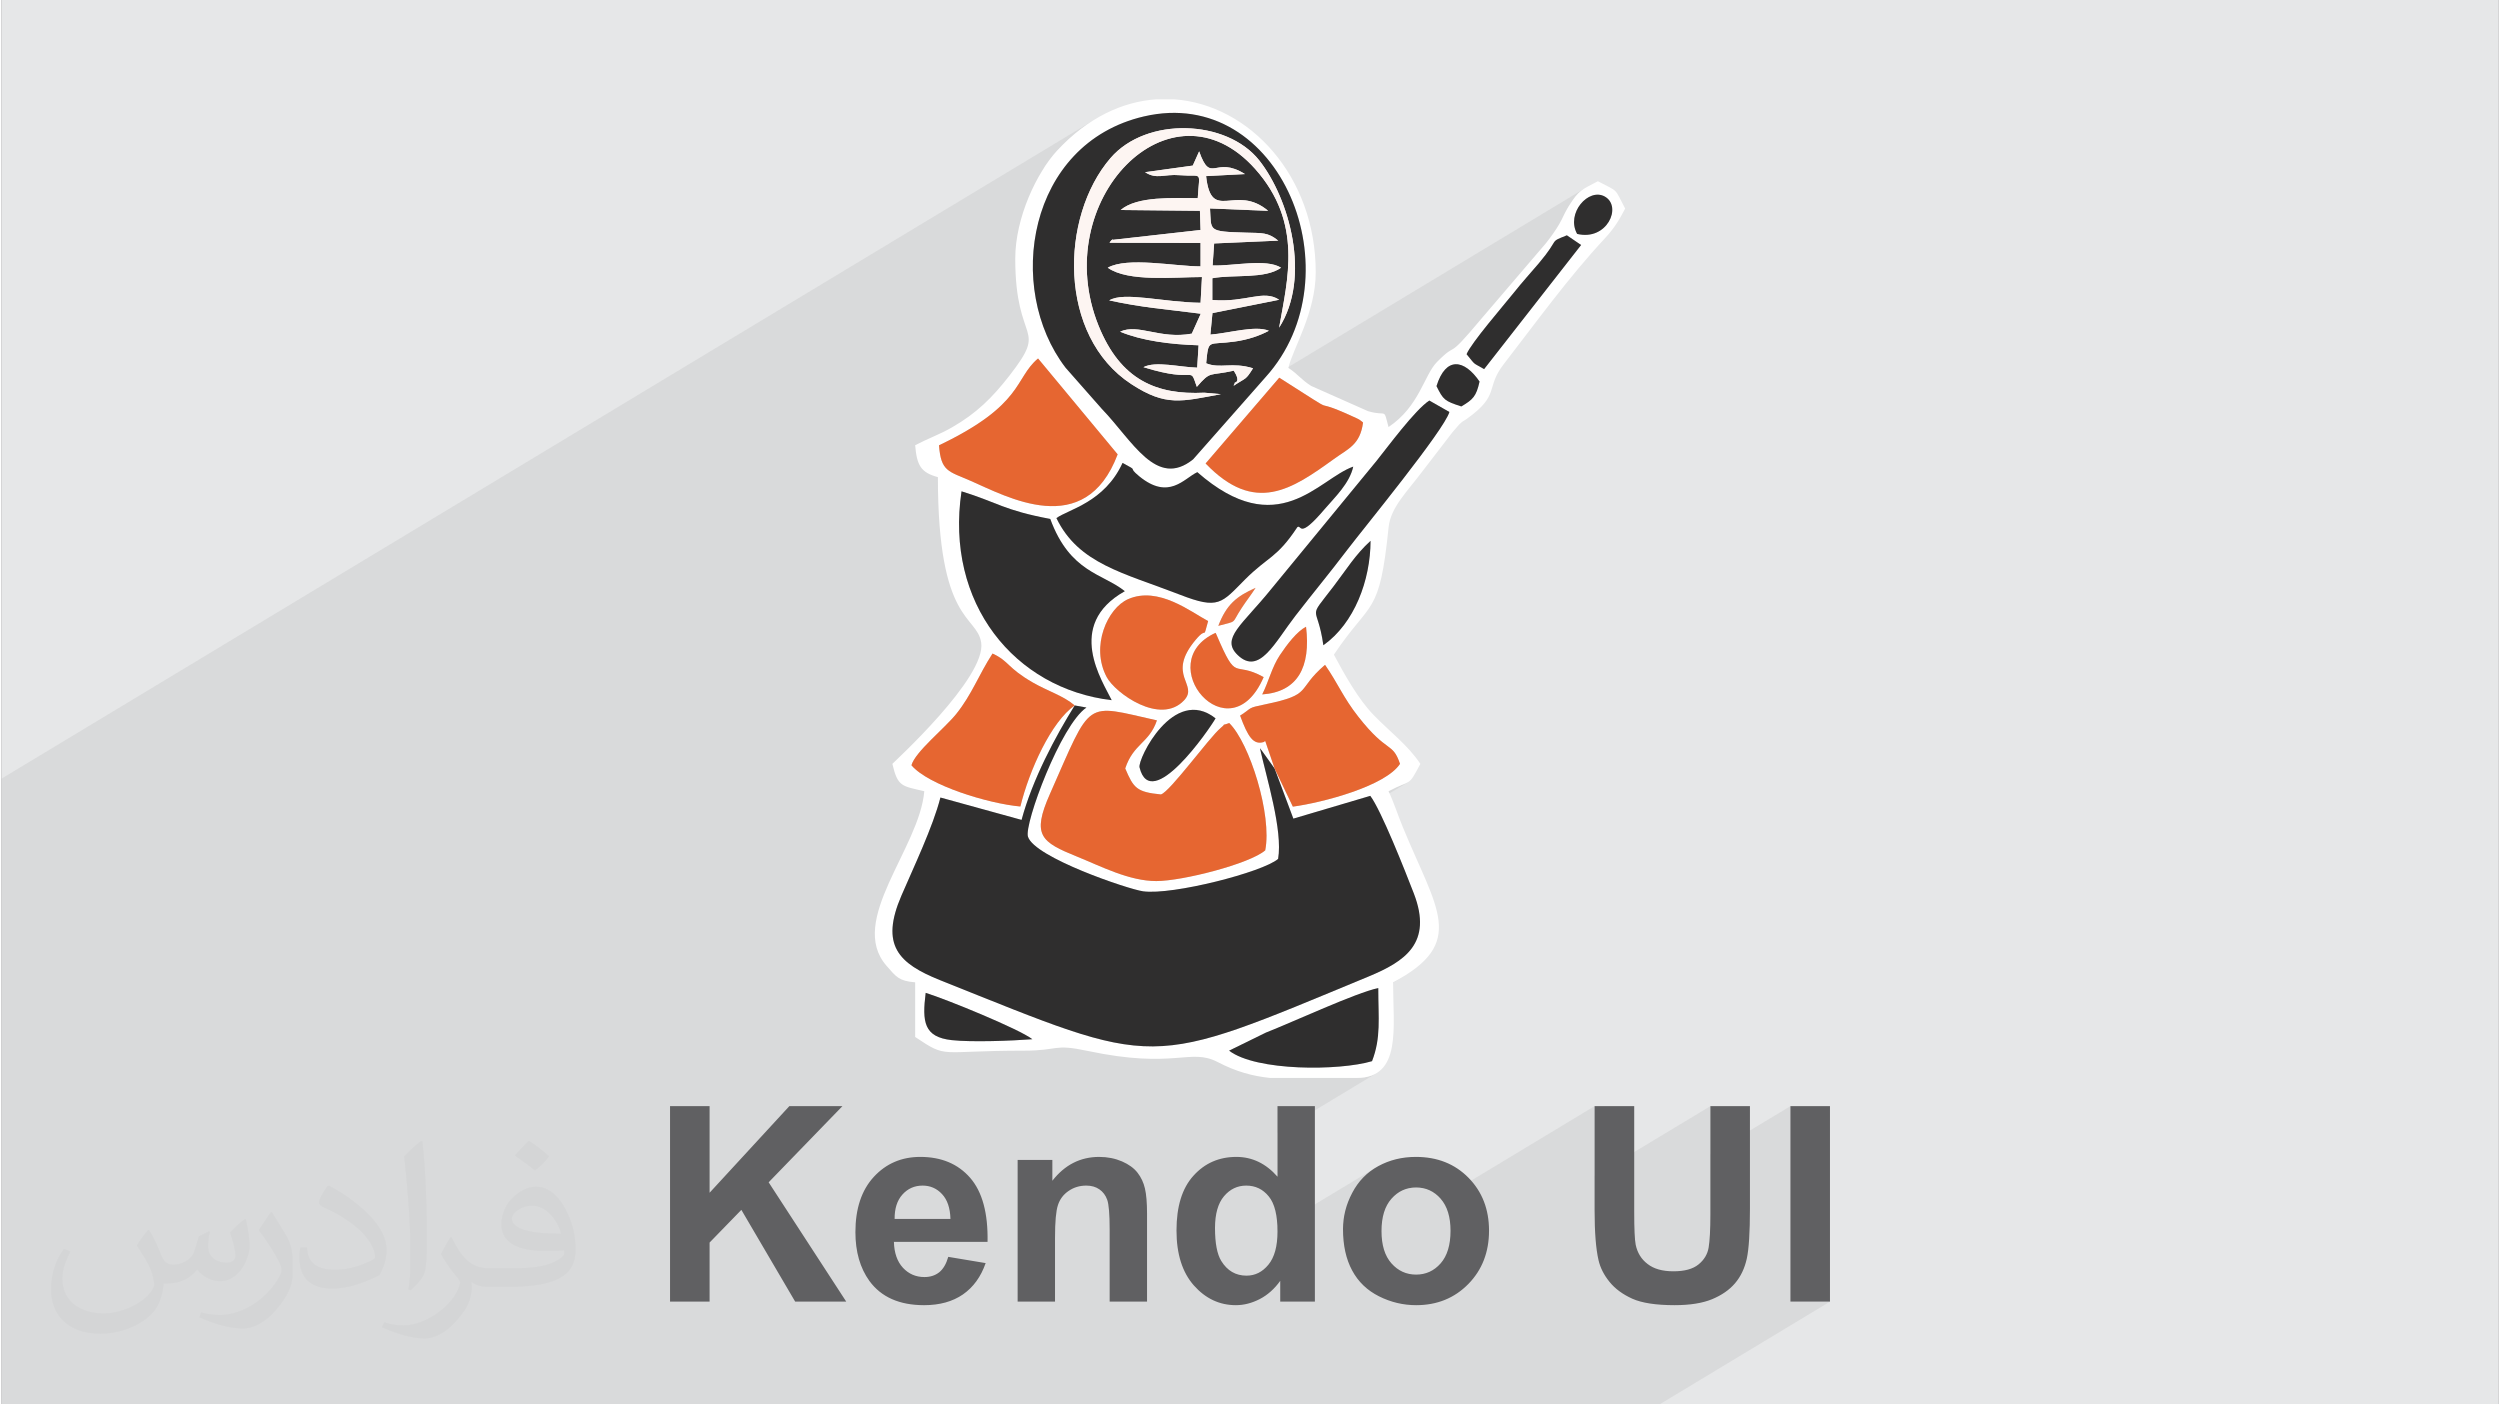 <?xml version="1.0" encoding="UTF-8"?>
<!DOCTYPE svg PUBLIC "-//W3C//DTD SVG 1.0//EN" "http://www.w3.org/TR/2001/REC-SVG-20010904/DTD/svg10.dtd">
<!-- Creator: CorelDRAW 2017 -->
<svg xmlns="http://www.w3.org/2000/svg" xml:space="preserve" width="356px" height="200px" version="1.0" shape-rendering="geometricPrecision" text-rendering="geometricPrecision" image-rendering="optimizeQuality" fill-rule="evenodd" clip-rule="evenodd"
viewBox="0 0 35600 20025"
 xmlns:xlink="http://www.w3.org/1999/xlink">
 <rect x="0" y="0" width="35600" height="20025" fill="#808080" stroke="none"/>
 <g id="Layer_x0020_1">
  <g id="_2449311810992">
   <path fill="#E6E7E8" d="M0 0l35600 0 0 20025 -35600 0 0 -20025z"/>
   <path fill="#373435" fill-opacity="0.031" d="M2102 17538c67,103 111,202 155,311 31,64 48,183 198,183 44,0 107,-14 163,-45 63,-33 111,-82 135,-159l61 -201 145 -72 10 10c-19,76 -24,148 -24,206 0,169 145,233 262,233 68,0 128,-33 128,-95 0,-81 -34,-216 -78,-338 68,-68 136,-136 214,-191l12 6c34,144 53,286 53,381 0,92 -41,195 -75,263 -70,132 -194,237 -344,237 -114,0 -240,-57 -327,-163l-5 0c-83,101 -209,194 -412,194l-63 0c-10,134 -39,229 -82,313 -122,237 -480,404 -817,404 -470,0 -705,-272 -705,-632 0,-223 72,-431 184,-577l92 37c-70,134 -116,261 -116,385 0,338 274,499 591,499 293,0 657,-188 722,-404 -24,-237 -114,-348 -250,-565 42,-72 95,-144 160,-220l13 0zm5414 -1273c99,62 196,136 290,221 -53,74 -118,142 -201,201 -94,-76 -189,-142 -286,-212 66,-74 131,-146 197,-210zm51 925c-160,0 -291,105 -291,183 0,167 320,219 702,217 -48,-196 -215,-400 -411,-400zm-359 894c208,0 390,-6 528,-41 155,-39 286,-118 286,-171 0,-15 0,-31 -5,-46 -87,9 -186,9 -274,9 -281,0 -496,-64 -581,-223 -22,-43 -36,-93 -36,-148 0,-153 65,-303 181,-406 97,-84 204,-138 313,-138 196,0 354,159 463,408 60,136 101,292 101,490 0,132 -36,243 -118,326 -153,148 -434,204 -865,204l-197 0 0 0 -51 0c-106,0 -184,-19 -244,-66l-10 0c2,24 5,49 5,72 0,97 -32,220 -97,319 -192,286 -400,410 -579,410 -182,0 -405,-70 -606,-161l36 -70c66,27 155,45 279,45 325,0 751,-313 804,-617 -12,-25 -33,-58 -65,-93 -94,-113 -155,-208 -211,-307 49,-95 92,-171 134,-239l16 -2c139,282 265,445 546,445l43 0 0 0 204 0zm-1406 299c24,-130 26,-276 26,-412l0 -202c0,-377 -48,-925 -87,-1281 68,-75 163,-161 238,-219l21 6c51,449 64,971 64,1450 0,126 -5,250 -17,340 -8,114 -73,200 -214,332l-31 -14zm-1447 -596c7,177 94,317 397,317 189,0 349,-49 526,-133 31,-15 48,-33 48,-50 0,-111 -84,-257 -228,-391 -138,-126 -322,-237 -494,-311 -58,-25 -77,-52 -77,-76 0,-52 68,-159 123,-235l20 -2c196,103 416,255 579,426 148,157 240,315 240,488 0,128 -39,250 -102,361 -216,109 -446,191 -674,191 -276,0 -465,-129 -465,-434 0,-33 0,-85 12,-151l95 0zm-500 -502l172 278c63,103 121,214 121,391l0 227c0,183 -117,379 -306,572 -147,132 -278,188 -399,188 -180,0 -386,-56 -623,-159l26 -70c76,21 163,37 270,37 341,-2 690,-251 850,-556 19,-35 27,-68 27,-91 0,-35 -20,-74 -34,-109 -87,-165 -184,-315 -291,-453 56,-88 111,-173 172,-257l15 2z"/>
   <path fill="#373435" fill-opacity="0.078" d="M3078 20025l35 0 329 0 646 0 50 0 39 0 97 0 61 0 229 0 226 0 100 0 23 0 11 0 163 0 36 0 149 0 36 0 28 0 609 0 114 0 156 0 767 0 116 0 27 0 537 0 183 0 206 0 652 0 173 0 6 0 251 0 7 0 93 0 6 0 197 0 129 0 45 0 80 0 91 0 76 0 8 0 141 0 156 0 49 0 35 0 115 0 745 0 31 0 283 0 92 0 86 0 171 0 285 0 401 0 132 0 218 0 561 0 533 0 93 0 818 0 95 0 401 0 142 0 210 0 140 0 494 0 935 0 82 0 816 0 325 0 2439 0 1033 0 1150 0 564 0 2433 -1467 -564 0 0 -2787 -1141 688 0 -688 -1651 995 0 -995 -2193 1323 -2 -3 -36 -37 -39 -33 -40 -27 -43 -23 -45 -17 -47 -13 -49 -7 -51 -3 -51 3 -49 7 -47 13 -45 17 -43 23 -806 486 1 -23 6 -66 10 -65 14 -65 19 -64 22 -64 27 -63 31 -62 34 -61 38 -57 42 -53 44 -49 48 -46 52 -42 55 -38 58 -35 -1437 867 -1 -18 -6 -78 -9 -72 -14 -66 -18 -60 -21 -53 -26 -48 -29 -41 -33 -36 -34 -32 -37 -26 -39 -22 -4 -1 272 -164 0 -625 1416 -854 -80 39 -95 24 -112 8 -179 0 398 -239 41 -124 27 -120 17 -119 8 -122 2 -126 -2 -133 -2 -143 -1 -105 392 -237 -182 105 -210 127 -1 -46 -67 17 -79 24 -89 31 -97 35 -103 40 -109 43 -113 47 -116 48 -116 49 -34 15 1142 -689 145 -105 115 -124 79 -148 36 -176 -15 -209 -72 -246 -26 -66 -30 -78 -34 -86 -38 -94 -40 -100 -42 -103 -44 -105 -44 -106 -45 -105 -45 -101 -44 -97 -43 -90 -41 -82 -38 -72 -8 -13 487 -294 -41 22 -57 23 -79 34 -109 55 -218 131 -10 -18 -32 -47 -457 136 616 -372 85 -52 73 -54 61 -56 46 -58 -39 -99 -41 -66 -46 -48 -55 -43 -71 -54 -89 -78 -113 -116 -141 -169 -75 -99 -64 -95 -57 -91 -53 -88 -51 -89 -53 -89 -57 -92 -64 -96 -980 591 -14 4 -16 5 436 -263 118 -85 89 -111 63 -136 30 -133 250 -151 81 -62 75 -69 70 -74 66 -80 60 -85 55 -89 50 -94 45 -97 39 -100 35 -102 29 -104 24 -106 19 -106 14 -107 8 -107 3 -107 -436 263 5 -6 99 -129 56 -72 74 -94 89 -113 102 -127 111 -140 117 -149 122 -155 122 -157 120 -156 115 -152 107 -145 79 -110 453 -273 -9 6 -8 4 -435 262 17 -24 83 -121 67 -104 48 -84 12 -30 184 -110 57 -35 48 -33 38 -32 32 -35 26 -41 22 -48 19 -59 18 -72 -73 -93 138 -84 1383 -1770 -35 -24 255 -153 101 -66 73 -88 42 -100 6 -101 -31 -90 -72 -68 -90 -27 -93 13 -87 47 -284 171 10 -18 26 -44 52 -79 44 -62 42 -47 42 -37 46 -32 -6298 3797 -42 -39 -76 -79 -2 -2 1235 -745 -26 5 210 -126 59 -38 -274 165 0 0 353 -213 26 -18 23 -21 24 -28 27 -39 36 -56 -106 -26 -96 -13 -88 -3 -81 2 -77 3 -73 -2 -3 0 896 -540 23 -129 24 -132 24 -134 22 -137 18 -139 14 -141 7 -142 -1 -143 -10 -145 -22 -146 -33 -146 -48 -146 -63 -146 -80 -146 -98 -146 -118 -145 -232 -217 -240 -148 -244 -83 -243 -23 -238 32 -229 83 -215 129 -636 383 86 -144 128 -167 103 -104 116 -89 -1074 647 19 -43 143 -231 172 -210 203 -187 234 -158 -870 524 31 -49 55 -76 54 -70 56 -63 82 -85 84 -80 85 -74 86 -68 87 -64 88 -57 -15565 9384 0 120 0 140 0 365 0 61 0 182 0 316 0 117 0 52 0 147 0 9 0 256 0 99 0 9 0 134 0 63 0 15 0 141 0 33 0 226 0 219 0 90 0 0 0 121 0 4 0 2 0 83 0 91 0 6 0 62 0 80 0 32 0 14 0 16 0 2 0 30 0 186 0 62 0 131 0 35 0 22 0 115 0 63 0 111 0 24 0 71 0 0 0 30 0 22 0 211 0 15 0 75 0 44 0 79 0 58 0 217 0 49 0 3 0 12 0 2 0 1 0 1 0 13 0 2 0 11 0 134 0 58 0 74 0 42 0 3 0 3 0 38 0 1 0 35 0 81 0 15 0 2 0 155 0 44 0 13 0 10 0 69 0 130 0 2 0 8 0 7 0 45 0 197 0 184 0 0 0 47 0 66 0 15 0 85 0 62 0 109 0 148 0 13 0 10 0 4 0 16 0 57 0 61 0 81 0 26 0 15 0 5 0 48 0 23 0 205 0 20 0 1 0 29 0 34 0 23 0 78 0 218 0 96 0 98 0 16 0 51 0 15 0 56 0 44 0 25 0 8 0 25 0 22 0 6 0 29 0 2 0 13 0 2 0 20 0 11 0 35 0 40 0 243 0 95 0 121 208 0 0 0 23 0 64 0 14 0 77 0 55 0 67 0 210 0 76 0 98 0 87 0 104 0 49 0 75 0 139 0 0 0 18 0 5 0 11 0 4 0 5 0 72 0 219 0 57 0 367 0 133 0 90 0 4 0 0 0 50 0 42 0 52 0 55 0 513 0 35 0z"/>
   <g>
    <g>
     <path fill="white" d="M18026 14723c404,-159 1276,-565 1603,-636 0,434 41,708 -89,1043 -468,139 -1653,145 -2038,-150l524 -257zm-1561 -13307l253 0c1075,76 2019,1095 2019,2466 0,577 -325,1086 -390,1363 148,99 177,164 326,258l809 359c280,83 216,-61 293,227 443,-297 506,-742 693,-930 319,-321 99,21 625,-608l927 -1084c61,-76 141,-188 187,-268 66,-114 56,-125 135,-254 149,-240 192,-241 418,-361 305,161 228,85 389,390 -86,164 -153,277 -289,424 -515,552 -980,1196 -1446,1799 -260,338 -43,432 -523,775 -71,50 -35,12 -111,83 -2,2 -87,101 -91,105l-423 550c-224,300 -460,521 -490,808 -131,1285 -248,1021 -780,1816 147,276 349,638 567,861 235,242 486,427 666,696 -181,342 -116,210 -454,390 74,154 131,335 203,510 480,1171 926,1652 -138,2215 0,642 127,1363 -519,1363l-1237 0c-246,-26 -480,-88 -746,-227 -394,-204 -609,106 -1852,-158 -498,-106 -403,-4 -903,-4 -1243,0 -1086,120 -1557,-195l0 -779c-233,-19 -270,-77 -411,-239 -556,-641 473,-1672 541,-2486 -320,-75 -378,-61 -455,-390 11,-16 1347,-1232 1266,-1731 -64,-397 -617,-264 -617,-2357 -244,-66 -300,-168 -324,-455 182,-96 349,-153 524,-254 354,-203 577,-426 820,-738 566,-729 83,-417 83,-1668 0,-585 307,-1228 600,-1543 437,-470 931,-696 1412,-729zm-2917 13414c-398,-44 -424,-260 -372,-674 295,91 1337,517 1521,661 -292,23 -867,44 -1149,13zm2917 -2268c-387,0 -784,-208 -1129,-348 -516,-209 -651,-302 -388,-895 607,-1371 477,-1281 1525,-1048 -112,328 -333,327 -452,685 119,282 165,337 509,371 128,-36 688,-811 852,-948 117,-98 -39,-11 122,-70 291,286 613,1311 513,1815 -222,193 -1183,438 -1552,438zm844 -2320c-86,153 -921,1365 -1084,699 -29,-114 485,-1173 1084,-699zm842 716l-133 -391c-8,-2 -18,11 -20,12 -150,48 -229,-76 -339,-376 186,-118 92,-106 360,-161 686,-142 429,-201 851,-563 183,263 259,466 474,739 418,534 487,353 595,673 -206,315 -1094,551 -1528,610l-260 -543zm0 0l267 714 1097 -325c157,209 496,1069 621,1392 274,711 -134,971 -641,1182 -3211,1330 -2960,1314 -6114,54 -594,-238 -855,-499 -552,-1203 173,-402 452,-987 557,-1401l1157 319c156,-580 482,-1188 758,-1632l167 30c-366,246 -890,1662 -834,1841 92,297 1428,749 1641,779 418,58 1707,-273 1926,-462 69,-411 -167,-1158 -259,-1578 12,14 26,34 34,45l175 245zm-2850 -900c-333,229 -648,922 -775,1441 -456,-41 -1311,-301 -1553,-588 54,-193 474,-526 639,-732 224,-279 318,-554 517,-861 242,112 204,200 576,414 214,123 435,188 596,326zm2673 -157c93,-184 138,-389 252,-560 102,-153 243,-338 373,-405 69,573 -116,929 -625,965zm21 -247c-491,1136 -1618,-208 -686,-631 5,7 11,21 12,24 304,710 226,359 674,607zm-792 -799c-82,295 -2,59 -175,264 -433,513 48,637 -169,867 -340,359 -980,-104 -1102,-332 -234,-439 12,-984 306,-1112 431,-188 895,183 1140,313zm145 68c118,-305 259,-420 532,-542 -80,124 -121,169 -197,285 -158,239 -50,180 -335,257zm1498 277c-87,-614 -243,-333 147,-842 178,-233 308,-449 526,-647 -2,565 -231,1176 -673,1489zm-3018 783c-1382,-163 -2380,-1381 -2141,-2978 520,161 599,269 1265,394 283,768 747,775 1063,1030 -859,483 -317,1285 -187,1554zm-788 -2596c167,-123 686,-223 943,-787 257,137 50,36 238,191 424,347 638,30 828,-59 1152,1009 1727,95 2223,-79 -52,239 -264,438 -407,605 -380,447 -326,213 -390,258 -296,447 -414,414 -746,746 -337,339 -374,432 -928,217 -806,-312 -1446,-440 -1761,-1092zm-1674 -1038c1214,-580 1073,-955 1412,-1238l1135 1367c-465,1233 -1586,599 -2098,377 -316,-138 -421,-131 -449,-506zm4851 -964c1005,641 332,225 1059,558 92,42 77,34 136,81 -42,318 -209,371 -415,520 -600,433 -1127,796 -1830,64l1050 -1223zm2426 489c-73,257 -1211,1644 -1456,1965 -273,359 -475,599 -741,943 -289,373 -513,853 -820,559 -251,-239 63,-428 487,-955l1493 -1817c146,-181 549,-729 751,-858l286 163zm-184 -369c133,-428 397,-382 614,-65 -47,212 -93,256 -260,355 -240,-78 -257,-94 -354,-290zm-4172 -3845c1952,-456 3045,2267 1736,3716l-1034 1173c-525,423 -865,-268 -1302,-720l-516 -586c-868,-1132 -544,-3196 1116,-3583zm4601 3390c64,-159 531,-699 673,-876 124,-156 237,-279 357,-420 314,-372 130,-290 400,-399l203 138 -1383 1770c-173,-102 -111,-43 -250,-213zm1576 -1715c-163,-294 164,-664 396,-532 250,143 30,635 -396,532z"/>
     <path fill="#2F2E2E" d="M18151 10958l-175 -245c-8,-11 -22,-31 -34,-45 92,420 328,1167 259,1578 -219,189 -1508,520 -1926,462 -213,-30 -1549,-482 -1641,-779 -56,-179 468,-1595 834,-1841l-167 -30c-276,444 -602,1052 -758,1632l-1157 -319c-105,414 -384,999 -557,1401 -303,704 -42,965 552,1203 3154,1260 2903,1276 6114,-54 507,-211 915,-471 641,-1182 -125,-323 -464,-1183 -621,-1392l-1097 325 -267 -714z"/>
     <path fill="#2F2E2E" d="M16304 2455l680 -94 91 -203c170,480 219,51 653,324l-554 29c75,675 415,100 885,495l-829 -34c22,320 -45,329 514,345 232,7 311,-6 459,114l-914 40 -22 314c291,10 764,-102 976,32 -232,166 -677,93 -980,150l0 310c481,41 724,-154 953,-3l-951 190 -30 307c269,-21 640,-135 834,-55 -128,69 -297,128 -487,154 -388,55 -371,-49 -407,310 199,81 369,-22 668,71 -109,174 -92,127 -274,248 -3,-7 7,-26 8,-20 0,5 6,-20 6,-23 1,-3 92,-5 -14,-171 -356,81 -324,-6 -527,231 -115,-325 24,-35 -761,-281 173,-91 517,0 766,7l20 -319c-400,-12 -811,-65 -1119,-194 260,-120 568,112 1022,28l128 -284c-514,-67 -827,-86 -1305,-190 209,-129 770,27 1302,34l20 -367c-389,0 -1054,74 -1343,-133 280,-158 955,-19 1323,-19l0 -334 -1298 -3c15,-22 41,-58 51,-42l1247 -140 -9 -273 -1130 -12c236,-201 750,-169 1099,-169 23,-407 81,-299 -258,-327 -219,-19 -329,65 -493,-43zm1081 3165c-560,103 -781,181 -1278,-144 -1047,-684 -1020,-2381 -296,-3222 512,-595 1657,-551 2120,32 429,543 745,1666 284,2386 118,-680 345,-1493 -341,-2263 -1206,-1352 -2952,455 -2233,2235 313,775 827,989 1508,955l236 21zm-1098 -3960c-1660,387 -1984,2451 -1116,3583l516 586c437,452 777,1143 1302,720l1034 -1173c1309,-1449 216,-4172 -1736,-3716z"/>
     <path fill="#E66631" d="M16465 12562c369,0 1330,-245 1552,-438 100,-504 -222,-1529 -513,-1815 -161,59 -5,-28 -122,70 -164,137 -724,912 -852,948 -344,-34 -390,-89 -509,-371 119,-358 340,-357 452,-685 -1048,-233 -918,-323 -1525,1048 -263,593 -128,686 388,895 345,140 742,348 1129,348z"/>
     <path fill="#2F2E2E" d="M15040 7387c315,652 955,780 1761,1092 554,215 591,122 928,-217 332,-332 450,-299 746,-746 64,-45 10,189 390,-258 143,-167 355,-366 407,-605 -496,174 -1071,1088 -2223,79 -190,89 -404,406 -828,59 -188,-155 19,-54 -238,-191 -257,564 -776,664 -943,787z"/>
     <path fill="#2F2E2E" d="M15828 9983c-130,-269 -672,-1071 187,-1554 -316,-255 -780,-262 -1063,-1030 -666,-125 -745,-233 -1265,-394 -239,1597 759,2815 2141,2978z"/>
     <path fill="#E66631" d="M13366 6349c28,375 133,368 449,506 512,222 1633,856 2098,-377l-1135 -1367c-339,283 -198,658 -1412,1238z"/>
     <path fill="#E66631" d="M15301 10058c-161,-138 -382,-203 -596,-326 -372,-214 -334,-302 -576,-414 -199,307 -293,582 -517,861 -165,206 -585,539 -639,732 242,287 1097,547 1553,588 127,-519 442,-1212 775,-1441z"/>
     <path fill="#E66631" d="M18151 10958l260 543c434,-59 1322,-295 1528,-610 -108,-320 -177,-139 -595,-673 -215,-273 -291,-476 -474,-739 -422,362 -165,421 -851,563 -268,55 -174,43 -360,161 110,300 189,424 339,376 2,-1 12,-14 20,-12l133 391z"/>
     <path fill="#FDF5F2" d="M18203 3431c-148,-120 -227,-107 -459,-114 -559,-16 -492,-25 -514,-345l829 34c-470,-395 -810,180 -885,-495l554 -29c-434,-273 -483,156 -653,-324l-91 203 -680 94c164,108 274,24 493,43 339,28 281,-80 258,327 -349,0 -863,-32 -1099,169l1130 12 9 273 -1247 140c-10,-16 -36,20 -51,42l1298 3 0 334c-368,0 -1043,-139 -1323,19 289,207 954,133 1343,133l-20 367c-532,-7 -1093,-163 -1302,-34 478,104 791,123 1305,190l-128 284c-454,84 -762,-148 -1022,-28 308,129 719,182 1119,194l-20 319c-249,-7 -593,-98 -766,-7 785,246 646,-44 761,281 203,-237 171,-150 527,-231 106,166 15,168 14,171 0,3 -6,28 -6,23 -1,-6 -11,13 -8,20 182,-121 165,-74 274,-248 -299,-93 -469,10 -668,-71 36,-359 19,-255 407,-310 190,-26 359,-85 487,-154 -194,-80 -565,34 -834,55l30 -307 951 -190c-229,-151 -472,44 -953,3l0 -310c303,-57 748,16 980,-150 -212,-134 -685,-22 -976,-32l22 -314 914 -40z"/>
     <path fill="#2F2E2E" d="M20643 5874l-286 -163c-202,129 -605,677 -751,858l-1493 1817c-424,527 -738,716 -487,955 307,294 531,-186 820,-559 266,-344 468,-584 741,-943 245,-321 1383,-1708 1456,-1965z"/>
     <path fill="#E66631" d="M17167 6608c703,732 1230,369 1830,-64 206,-149 373,-202 415,-520 -59,-47 -44,-39 -136,-81 -727,-333 -54,83 -1059,-558l-1050 1223z"/>
     <path fill="#E66631" d="M17203 8855c-245,-130 -709,-501 -1140,-313 -294,128 -540,673 -306,1112 122,228 762,691 1102,332 217,-230 -264,-354 169,-867 173,-205 93,31 175,-264z"/>
     <path fill="#2F2E2E" d="M17502 14980c385,295 1570,289 2038,150 130,-335 89,-609 89,-1043 -327,71 -1199,477 -1603,636l-524 257z"/>
     <path fill="#FDF5F2" d="M17385 5620l-236 -21c-681,34 -1195,-180 -1508,-955 -719,-1780 1027,-3587 2233,-2235 686,770 459,1583 341,2263 461,-720 145,-1843 -284,-2386 -463,-583 -1608,-627 -2120,-32 -724,841 -751,2538 296,3222 497,325 718,247 1278,144z"/>
     <path fill="#2F2E2E" d="M20888 5050c139,170 77,111 250,213l1383 -1770 -203 -138c-270,109 -86,27 -400,399 -120,141 -233,264 -357,420 -142,177 -609,717 -673,876z"/>
     <path fill="#E66631" d="M17995 9654c-448,-248 -370,103 -674,-607 -1,-3 -7,-17 -12,-24 -932,423 195,1767 686,631z"/>
     <path fill="#2F2E2E" d="M17309 10242c-599,-474 -1113,585 -1084,699 163,666 998,-546 1084,-699z"/>
     <path fill="#2F2E2E" d="M14697 14817c-184,-144 -1226,-570 -1521,-661 -52,414 -26,630 372,674 282,31 857,10 1149,-13z"/>
     <path fill="#2F2E2E" d="M18846 9200c442,-313 671,-924 673,-1489 -218,198 -348,414 -526,647 -390,509 -234,228 -147,842z"/>
     <path fill="#E66631" d="M17974 9901c509,-36 694,-392 625,-965 -130,67 -271,252 -373,405 -114,171 -159,376 -252,560z"/>
     <path fill="#2F2E2E" d="M20459 5505c97,196 114,212 354,290 167,-99 213,-143 260,-355 -217,-317 -481,-363 -614,65z"/>
     <path fill="#2F2E2E" d="M22464 3335c426,103 646,-389 396,-532 -232,-132 -559,238 -396,532z"/>
     <path fill="#E8703E" d="M17348 8923c285,-77 177,-18 335,-257 76,-116 117,-161 197,-285 -273,122 -414,237 -532,542z"/>
    </g>
    <path fill="#606062" fill-rule="nonzero" d="M9531 18558l0 -2787 564 0 0 1235 1137 -1235 757 0 -1052 1086 1106 1701 -728 0 -767 -1308 -453 466 0 842 -564 0zm3967 -638l533 89c-68,196 -176,344 -324,447 -148,102 -333,153 -554,153 -351,0 -611,-115 -779,-345 -133,-184 -200,-416 -200,-697 0,-335 88,-598 262,-787 175,-190 396,-285 663,-285 300,0 537,99 711,298 173,199 256,503 248,913l-1335 0c4,158 47,281 129,370 82,88 184,132 306,132 84,0 154,-23 211,-68 57,-46 100,-119 129,-220zm31 -541c-4,-155 -44,-273 -120,-354 -75,-81 -168,-121 -277,-121 -116,0 -212,43 -288,128 -76,85 -112,201 -111,347l796 0zm2803 1179l-533 0 0 -1029c0,-218 -12,-359 -35,-423 -23,-64 -60,-113 -112,-149 -52,-36 -114,-53 -187,-53 -93,0 -177,25 -251,76 -74,50 -125,118 -152,201 -28,84 -42,238 -42,464l0 913 -533 0 0 -2020 495 0 0 297c177,-227 399,-340 668,-340 118,0 227,22 325,64 98,43 172,97 222,162 51,66 86,141 105,224 20,84 30,204 30,359l0 1254zm2393 0l-494 0 0 -296c-82,115 -180,202 -292,260 -113,58 -226,87 -340,87 -233,0 -433,-94 -599,-281 -165,-187 -248,-448 -248,-784 0,-342 80,-603 242,-781 161,-179 365,-268 612,-268 225,0 421,94 586,282l0 -1006 533 0 0 2787zm-1424 -1049c0,216 30,373 89,469 86,140 206,210 360,210 123,0 227,-52 313,-157 86,-105 129,-262 129,-471 0,-232 -41,-400 -125,-502 -84,-103 -190,-154 -321,-154 -126,0 -232,51 -317,152 -85,101 -128,252 -128,453zm1825 15c0,-178 43,-350 131,-516 87,-167 211,-294 371,-381 161,-88 339,-132 537,-132 306,0 555,99 751,298 195,199 292,450 292,753 0,306 -98,560 -295,761 -197,201 -445,302 -744,302 -185,0 -361,-42 -529,-126 -168,-84 -296,-206 -383,-368 -88,-162 -131,-359 -131,-591zm549 28c0,201 47,354 142,461 95,107 212,160 351,160 139,0 256,-53 350,-160 94,-107 141,-262 141,-465 0,-198 -47,-350 -141,-457 -94,-107 -211,-160 -350,-160 -139,0 -256,53 -351,160 -95,107 -142,261 -142,461zm3038 -1781l565 0 0 1510c0,240 7,396 21,466 24,115 80,207 170,275 90,70 212,104 368,104 158,0 277,-32 358,-98 80,-65 128,-145 144,-240 16,-96 25,-254 25,-474l0 -1543 564 0 0 1466c0,334 -15,571 -45,709 -31,139 -86,255 -168,351 -81,95 -190,170 -327,227 -136,56 -314,85 -534,85 -265,0 -467,-31 -603,-92 -137,-62 -246,-142 -325,-240 -80,-99 -132,-201 -157,-310 -37,-159 -56,-396 -56,-708l0 -1488zm2792 2787l0 -2787 564 0 0 2787 -564 0z"/>
   </g>
  </g>
 </g>
</svg>
